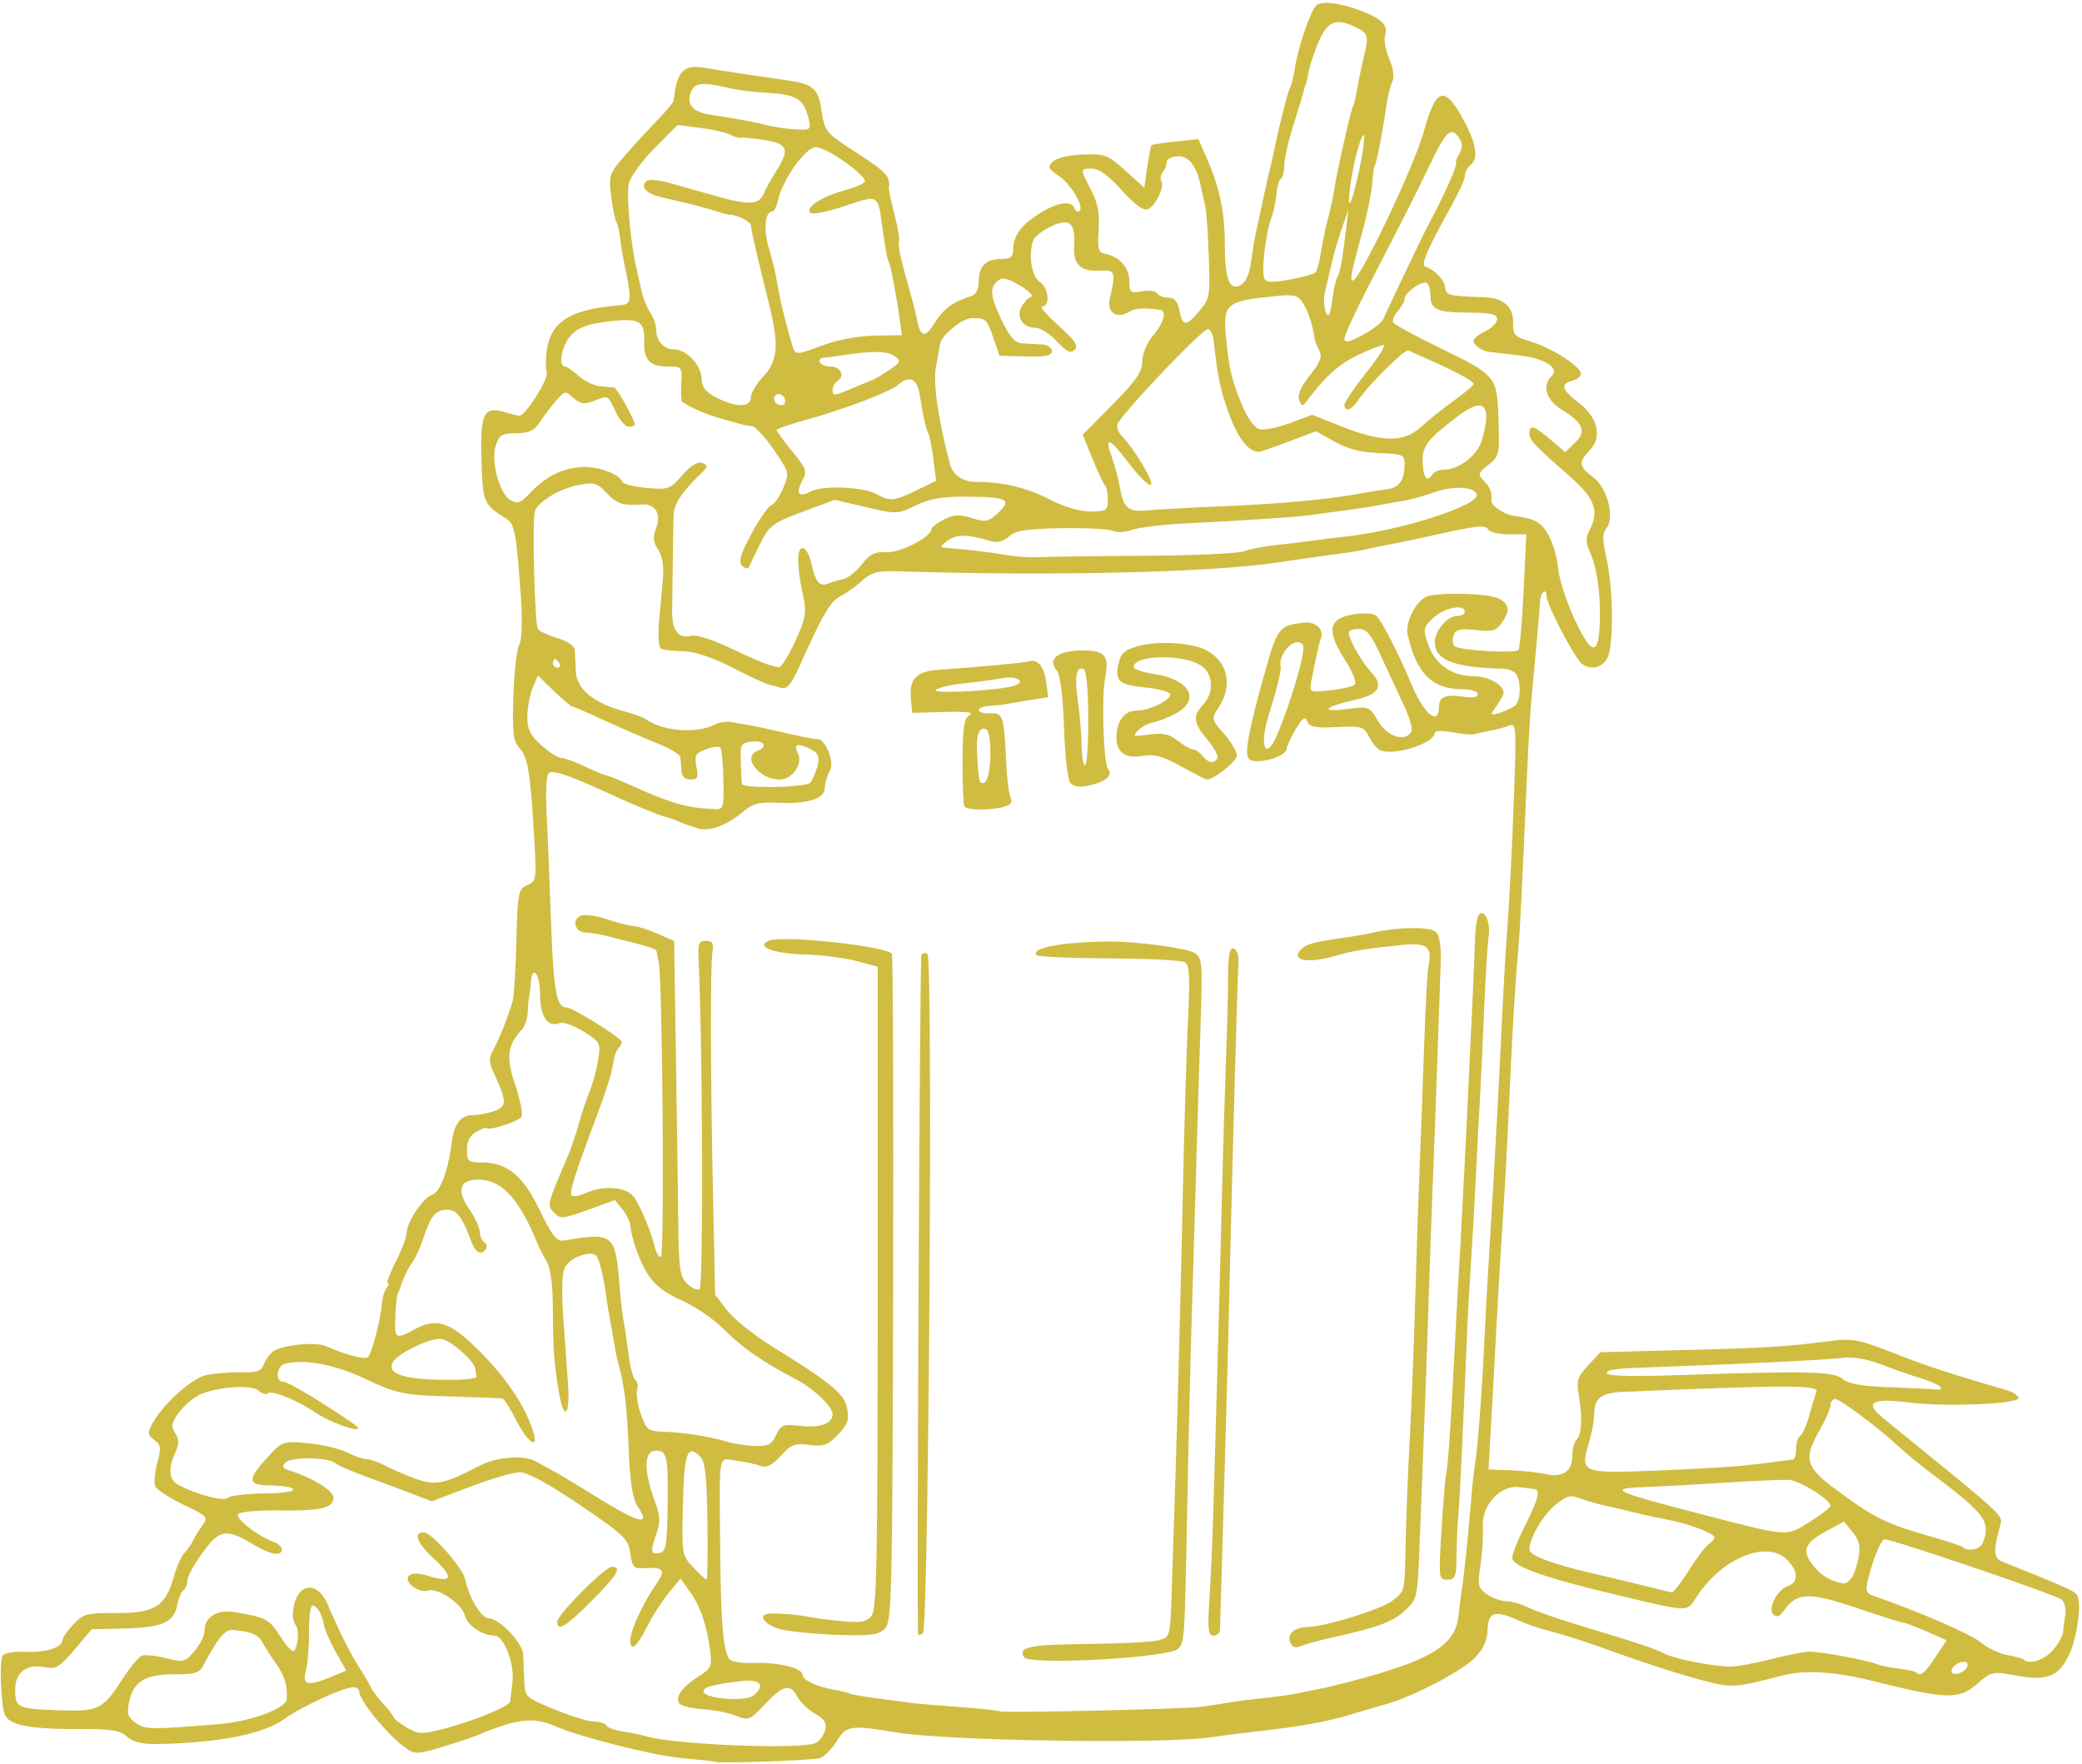 <?xml version="1.0" encoding="UTF-8" standalone="no"?><svg xmlns="http://www.w3.org/2000/svg" xmlns:xlink="http://www.w3.org/1999/xlink" fill="#d0bc41" height="410" preserveAspectRatio="xMidYMid meet" version="1" viewBox="81.9 201.3 484.0 410.0" width="484" zoomAndPan="magnify"><g id="change1_1"><path d="m248.08 610.82c-0.1-0.101-3.55-0.478-7.665-0.839-6.513-0.571-23.568-4.876-29.483-7.443-5.034-2.184-8.889-1.734-18 2.102-1.1 0.463-4.79 1.693-8.2 2.732-5.672 1.73-6.39 1.757-8.439 0.322-4.085-2.861-10.861-11.049-10.861-13.123 0-0.587-0.662-1.067-1.472-1.067-2.186 0-12.026 4.531-15.766 7.259-4.988 3.639-15.517 5.72-30.037 5.936-3.28 0.049-5.4-0.495-6.773-1.738-1.665-1.507-3.709-1.8-12.226-1.752-6.138 0.034-11.477-0.454-13.354-1.222-2.993-1.224-3.148-1.571-3.609-8.131-0.265-3.769-0.088-7.287 0.394-7.819s2.937-0.877 5.457-0.767c4.596 0.2 8.385-1.043 8.385-2.749 0-0.502 1.125-2.127 2.501-3.612 2.301-2.483 3.104-2.695 10.062-2.653 8.875 0.053 11.408-1.554 13.324-8.457 0.642-2.313 1.743-4.788 2.446-5.5s1.585-1.97 1.959-2.795 1.361-2.43 2.194-3.566c1.45-1.979 1.264-2.186-4.441-4.913-3.275-1.565-6.205-3.496-6.51-4.291s-0.071-3.238 0.519-5.431c0.927-3.442 0.83-4.164-0.713-5.292-1.555-1.137-1.617-1.624-0.473-3.76 2.348-4.388 9.038-10.475 12.374-11.26 1.792-0.422 5.417-0.732 8.056-0.69 4.124 0.066 4.922-0.247 5.673-2.224 0.481-1.265 1.697-2.639 2.701-3.052 3.263-1.343 9.507-1.758 11.693-0.777 4.545 2.039 9.079 3.207 9.694 2.498 0.897-1.033 3.016-9.22 3.167-12.242 0.069-1.375 0.551-3.062 1.071-3.75s0.658-1.25 0.306-1.25 0.493-2.235 1.878-4.967 2.517-5.716 2.517-6.632c0-2.459 3.825-8.211 5.897-8.869 1.874-0.595 3.719-5.434 4.552-11.944 0.599-4.676 2.082-6.589 5.108-6.589 1.272 0 3.497-0.45 4.945-1.001 2.846-1.082 2.823-2.151-0.19-8.671-1.218-2.637-1.247-3.565-0.168-5.5 1.355-2.432 3.531-7.905 4.504-11.328 0.313-1.1 0.704-7.386 0.869-13.97 0.283-11.239 0.436-12.03 2.51-12.955 2.115-0.944 2.185-1.389 1.656-10.53-0.905-15.629-1.462-19.144-3.368-21.255-1.548-1.714-1.769-3.482-1.507-12.071 0.169-5.534 0.776-10.939 1.349-12.01 0.647-1.21 0.803-5.408 0.409-11.078-0.991-14.297-1.479-17.059-3.198-18.13-5.533-3.448-5.655-3.73-5.965-13.752-0.335-10.825 0.501-12.575 5.335-11.165 1.52 0.443 3.068 0.831 3.441 0.862 1.385 0.114 6.946-8.68 6.395-10.115-0.314-0.819-0.285-3.277 0.064-5.462 1.023-6.398 5.675-9.204 16.715-10.082 3.046-0.242 3.111-0.798 1.183-10.035-0.316-1.512-0.724-4.035-0.907-5.606s-0.58-3.259-0.883-3.75-0.839-3.175-1.192-5.963c-0.612-4.829-0.462-5.276 3.152-9.433 2.087-2.4 5.482-6.1 7.544-8.221s3.783-4.176 3.824-4.567c0.703-6.715 2.241-8.448 6.829-7.691 1.978 0.326 5.172 0.825 7.097 1.108s4.4 0.657 5.5 0.83 4.25 0.632 7 1.018c6.011 0.845 7.161 1.843 7.934 6.891 0.792 5.169 0.798 5.177 8.685 10.279 6.277 4.061 7.385 5.276 6.982 7.657-0.075 0.441 0.525 3.333 1.332 6.425s1.256 5.967 0.996 6.387 0.472 4.054 1.627 8.075 2.341 8.553 2.637 10.073c0.788 4.048 1.883 4.16 4.187 0.431 1.917-3.101 4.154-4.724 8.37-6.071 1.123-0.359 1.75-1.574 1.75-3.391 0-3.584 1.638-5.231 5.2-5.231 2.163 0 2.8-0.47 2.8-2.066 0-3.272 1.782-5.771 6.023-8.449 4.291-2.709 7.556-3.197 8.257-1.235 0.246 0.688 0.766 0.954 1.157 0.593 1.133-1.047-2.084-6.382-5.001-8.293-2.319-1.52-2.479-1.935-1.229-3.185 0.837-0.837 3.751-1.527 6.968-1.651 5.169-0.199 5.816 0.046 9.92 3.753l4.39 3.966 0.689-4.814c0.379-2.648 0.832-4.941 1.008-5.095s2.695-0.528 5.598-0.83l5.279-0.548 1.844 4.177c3.053 6.915 4.276 12.631 4.299 20.093 0.026 8.417 1.043 11.059 3.706 9.634 1.152-0.617 2.031-2.554 2.386-5.263 0.309-2.358 0.812-5.412 1.117-6.787 0.53-2.39 0.979-4.474 2.154-10 0.292-1.375 0.758-3.4 1.034-4.5s0.726-3.081 0.999-4.403c1.36-6.589 3.253-14.047 3.782-14.903 0.326-0.528 0.851-2.7 1.166-4.827 0.643-4.338 3.293-12.204 4.764-14.136 1.103-1.449 6.082-0.793 11.689 1.539 4.041 1.681 5.165 3.052 4.433 5.407-0.287 0.922 0.168 3.325 1.01 5.34 0.956 2.288 1.212 4.287 0.683 5.323-0.467 0.913-1.128 3.684-1.47 6.16-0.793 5.737-2.334 13.5-2.68 13.5-0.098 0-0.33 1.8-0.516 4s-1.072 6.7-1.97 10c-3.033 11.146-3.304 12.5-2.504 12.5 1.579 0 14.295-26.676 16.446-34.5 2.8-10.189 4.738-10.941 8.915-3.461 3.293 5.897 3.945 9.476 2.016 11.076-0.749 0.622-1.362 1.774-1.362 2.562s-1.436 3.995-3.191 7.128c-5.338 9.527-7.11 13.596-6.075 13.941 2.263 0.754 4.397 2.941 4.668 4.783 0.291 1.978 0.56 2.048 9.157 2.361 4.433 0.162 6.77 2.246 6.665 5.942-0.081 2.835 0.304 3.245 4.094 4.363 4.785 1.412 11.588 5.758 11.645 7.439 0.021 0.623-0.862 1.369-1.962 1.656-2.862 0.749-2.484 2.103 1.418 5.08 4.485 3.421 5.582 7.936 2.679 11.027-2.758 2.936-2.652 3.818 0.763 6.342 3.287 2.43 5.064 9.442 3.018 11.908-0.909 1.095-0.897 2.693 0.053 6.936 1.601 7.155 1.708 20.354 0.188 23.194-1.19 2.224-3.619 2.839-5.755 1.457-1.629-1.054-8.365-13.825-8.365-15.859 0-2.171-1.484-0.767-1.547 1.464-0.026 0.913-0.381 5.26-0.788 9.66s-0.947 10.25-1.199 13-0.675 9.95-0.941 16c-1.308 29.758-1.69 37.392-2.103 42-0.71 7.92-1.256 16.899-1.977 32.5-0.776 16.788-1.008 21.04-1.855 34-0.342 5.225-0.869 14.225-1.172 20-0.303 5.775-0.745 13.875-0.982 18s-0.544 9.498-0.683 11.939l-0.252 4.439 5.007 0.178c2.754 0.098 6.485 0.503 8.291 0.9 4.018 0.882 6.202-0.659 6.202-4.378 0-1.473 0.462-3.14 1.027-3.704 1.179-1.179 1.343-5.261 0.421-10.501-0.543-3.084-0.212-4.086 2.207-6.687l2.845-3.059 19.5-0.507c19.421-0.505 23.438-0.753 34.121-2.109 5.004-0.635 6.595-0.329 14.5 2.788 7.607 3 13.448 4.914 26.317 8.625 1.341 0.387 2.601 1.193 2.801 1.792 0.479 1.438-17.09 2.187-25.565 1.091-8.551-1.106-10.393-0.007-6.001 3.58l11.328 9.215c15.136 12.292 16.557 13.641 16.097 15.294-1.857 6.67-1.767 8.073 0.577 9.006 13.329 5.304 16.434 6.679 17.095 7.568 1.217 1.635 0.163 9.822-1.797 13.952-2.429 5.119-5.072 6.17-12.232 4.868-5.606-1.02-5.819-0.974-9.163 1.957-4.211 3.691-7.115 3.599-24.565-0.778-8.313-2.085-15.451-2.533-20.354-1.277-12.007 3.076-11.99 3.075-20.063 0.897-4.283-1.156-12.244-3.711-17.691-5.678-9.251-3.341-12.066-4.249-18.404-5.94-1.375-0.367-3.918-1.297-5.651-2.067-5.369-2.386-6.938-1.898-7.054 2.194-0.07 2.48-0.968 4.499-2.896 6.511-2.879 3.006-14.219 8.966-20.399 10.722-1.925 0.547-5.75 1.671-8.5 2.499-5.933 1.784-11.914 2.845-23 4.08-2.75 0.306-7.025 0.858-9.5 1.225-10.768 1.599-61.323 0.836-72.973-1.102-10.833-1.802-11.776-1.671-14.012 1.947-1.163 1.881-2.949 3.685-3.97 4.009-1.656 0.526-23.945 1.285-24.396 0.831zm23.453-4.371c0.907-0.485 1.898-1.836 2.203-3.001 0.418-1.599-0.155-2.526-2.338-3.779-1.591-0.913-3.435-2.674-4.098-3.913-1.702-3.18-3.307-2.823-7.548 1.68-3.533 3.751-3.845 3.876-6.762 2.696-1.682-0.681-5.083-1.361-7.558-1.513s-4.94-0.702-5.478-1.223c-1.356-1.315 0.422-3.936 4.337-6.393 2.786-1.748 3.134-2.441 2.766-5.5-0.721-5.994-2.291-10.721-4.668-14.059l-2.287-3.212-2.775 3.386c-1.526 1.862-3.728 5.288-4.894 7.613-2.496 4.979-4.002 6.217-4.002 3.292 0-2.261 3.065-8.821 6.202-13.273 2.128-3.02 1.439-3.756-3.202-3.425-2.16 0.154-2.568-0.315-3-3.451-0.46-3.336-1.41-4.247-11.741-11.25-7.427-5.035-12.177-7.609-14-7.587-1.517 0.018-6.728 1.543-11.578 3.389l-8.819 3.355-5.181-1.973c-2.849-1.085-7.656-2.877-10.681-3.981s-6.005-2.423-6.622-2.931c-1.688-1.39-10.176-1.494-11.529-0.141-0.912 0.912-0.744 1.325 0.733 1.798 5.673 1.815 10.417 4.736 10.417 6.414 0 2.401-3.034 3.084-13.051 2.938-4.471-0.065-8.558 0.309-9.08 0.831-0.92 0.92 4.398 5.082 8.381 6.558 0.963 0.357 1.75 1.113 1.75 1.68 0 1.686-2.791 1.182-6.77-1.224-6.154-3.72-7.684-3.464-11.656 1.95-1.938 2.643-3.536 5.565-3.549 6.495s-0.417 1.933-0.896 2.229-1.138 1.873-1.464 3.505c-0.805 4.025-3.464 5.191-12.343 5.411l-7.531 0.187-3.966 4.699c-3.417 4.048-4.355 4.622-6.773 4.138-4.384-0.877-7.051 1.093-7.051 5.206 0 4.217 0.525 4.459 10.392 4.801 8.929 0.309 10.036-0.243 14.532-7.249 1.744-2.717 3.771-5.171 4.506-5.453s3.261-0.024 5.614 0.574c4.045 1.027 4.407 0.937 6.618-1.632 1.286-1.495 2.338-3.561 2.338-4.591 0-3.296 2.804-5.132 6.848-4.485 7.437 1.19 8.202 1.589 10.723 5.583 1.415 2.242 2.852 3.796 3.193 3.455 1.018-1.018 1.321-4.748 0.483-5.95-0.429-0.615-0.746-1.794-0.705-2.619 0.349-6.982 5.457-8.401 8.1-2.25 2.697 6.277 5.365 11.596 7.4 14.75 1.064 1.65 2.254 3.675 2.644 4.5 0.39 0.825 1.745 2.62 3.011 3.99s2.301 2.735 2.301 3.034 1.351 1.343 3.002 2.318c2.765 1.633 3.454 1.657 8.75 0.294 6.799-1.749 15.219-5.239 15.32-6.35 0.039-0.432 0.278-2.488 0.531-4.568 0.515-4.231-2.009-10.717-4.17-10.717-2.827 0-6.305-2.353-6.883-4.657-0.694-2.765-6.293-6.56-8.599-5.828-2.181 0.692-5.755-2.072-4.426-3.424 0.711-0.723 2.166-0.693 4.749 0.1 5.444 1.671 5.749 0.22 0.897-4.26-3.825-3.532-4.696-5.932-2.151-5.932 1.752 0 8.99 8.196 9.564 10.83 0.995 4.562 3.792 9.17 5.566 9.17 2.376 0 7.829 5.711 7.95 8.327 0.055 1.195 0.168 3.937 0.25 6.093 0.148 3.872 0.234 3.954 7.052 6.75 3.796 1.557 7.932 2.83 9.191 2.83s2.536 0.4 2.839 0.89 2.016 1.114 3.809 1.388 4.384 0.815 5.759 1.202c6.88 1.937 36.17 3.034 39.101 1.466zm-60.101-28.167c0-1.634 11.092-12.779 12.719-12.779 2.414 0 1.275 1.907-4.749 7.951-5.966 5.985-7.969 7.198-7.969 4.828zm-78.676 23.803c7.297-0.593 15.602-3.63 15.791-5.776 0.269-3.05-0.453-5.47-2.469-8.277-1.18-1.643-2.596-3.857-3.146-4.919-0.949-1.833-2.596-2.533-6.898-2.933-1.782-0.166-3.587 1.993-6.752 8.073-1.013 1.946-1.967 2.25-7.052 2.25-6.72 0-9.392 1.72-10.385 6.686-0.487 2.436-0.163 3.375 1.59 4.603 2.224 1.558 3.509 1.577 19.322 0.293zm228.18-4.02c1.65-0.198 4.35-0.603 6-0.901s5.475-0.797 8.5-1.109c3.025-0.312 6.625-0.813 8-1.113s3.4-0.712 4.5-0.914 2.9-0.592 4-0.867c21.978-5.489 28.202-8.957 29.003-16.158 0.245-2.2 0.651-5.35 0.902-7 0.473-3.1 1.578-13.987 2.131-21 0.174-2.2 0.552-5.575 0.84-7.5 0.694-4.629 1.577-16.261 2.125-28 0.244-5.225 0.741-14.225 1.104-20s0.792-12.975 0.955-16c0.162-3.025 0.528-9.55 0.812-14.5s0.802-15.075 1.15-22.5 0.804-15.75 1.012-18.5c0.786-10.375 1.416-22.494 1.943-37.361 0.509-14.381 0.431-15.316-1.216-14.661-0.968 0.385-2.885 0.898-4.26 1.14-1.375 0.242-2.981 0.606-3.568 0.81s-2.95 0.026-5.25-0.395-4.182-0.385-4.182 0.078c0 2.577-10.14 5.657-12.935 3.929-0.685-0.424-1.79-1.843-2.454-3.155-1.107-2.186-1.728-2.359-7.419-2.078-4.979 0.246-6.334-0.013-6.829-1.304-0.488-1.271-1.039-0.919-2.612 1.667-1.096 1.803-2.093 3.958-2.215 4.789-0.274 1.863-7.269 3.709-8.686 2.291-1.167-1.167-0.214-6.382 3.742-20.483 2.825-10.07 3.246-10.595 9.001-11.227 2.696-0.296 4.689 1.511 3.954 3.584-0.477 1.345-1.228 4.706-2.238 10.015-0.496 2.609-0.448 2.632 4.345 2.128 2.666-0.28 5.248-0.879 5.739-1.33 0.506-0.466-0.512-3.007-2.357-5.883-4.294-6.692-3.735-9.526 2.064-10.453 2.269-0.363 4.638-0.233 5.264 0.288 1.214 1.01 5.241 8.831 8.192 15.908 3.005 7.205 6.446 9.939 6.446 5.121 0-2.191 1.593-2.788 5.75-2.152 2.044 0.313 3.25 0.077 3.25-0.634 0-0.634-1.597-1.131-3.632-1.131-7.006 0-10.65-3.677-12.694-12.806-0.617-2.759 2.115-7.969 4.6-8.771 3.155-1.018 14.379-0.679 16.584 0.501 2.518 1.347 2.693 2.846 0.67 5.734-1.237 1.766-2.196 2.021-5.982 1.595-3.62-0.408-4.638-0.174-5.16 1.187-0.358 0.932-0.253 2.085 0.232 2.561 1 0.98 13.964 1.752 14.833 0.883 0.311-0.311 0.849-6.487 1.195-13.724l0.629-13.159h-4.078c-2.243 0-4.387-0.5-4.764-1.11-0.723-1.17-2.248-0.996-13.932 1.591-3.85 0.852-8.35 1.784-10 2.07s-3.675 0.707-4.5 0.935c-0.825 0.228-3.413 0.662-5.75 0.964-3.76 0.487-8.327 1.137-14.75 2.101-15.62 2.344-52.612 3.199-88.5 2.044-4.557-0.147-5.961 0.238-8.186 2.24-1.477 1.329-3.727 2.929-5 3.556-2.276 1.12-4.185 4.377-9.354 15.956-1.957 4.384-3.029 5.728-4.285 5.372-0.921-0.261-2.333-0.642-3.139-0.847s-4.661-2.005-8.569-4.002c-4.665-2.383-8.539-3.649-11.28-3.687-2.296-0.032-4.591-0.315-5.1-0.629s-0.695-3.155-0.414-6.313 0.688-7.68 0.904-10.05c0.25-2.749-0.155-5.143-1.119-6.615-1.169-1.784-1.274-2.93-0.463-5.063 1.26-3.313-0.231-5.698-3.409-5.453-4.332 0.334-5.75-0.134-8.106-2.677-2.1-2.266-2.931-2.523-6.202-1.916-4.715 0.874-9.903 3.992-10.51 6.315-0.63 2.411 0.005 26.039 0.732 27.215 0.322 0.521 2.366 1.48 4.543 2.133 2.373 0.711 3.993 1.823 4.044 2.778 0.047 0.875 0.16 3.146 0.25 5.046 0.19 4.003 4.189 7.308 11.065 9.146 2.254 0.603 4.549 1.421 5.099 1.818 3.99 2.881 11.881 3.513 16.162 1.294 1.011-0.524 2.738-0.779 3.838-0.568s3.125 0.569 4.5 0.794 5.2 1.053 8.5 1.839 6.433 1.383 6.962 1.326c1.71-0.183 3.937 4.935 3.042 6.99-1.015 2.33-1.218 3.029-1.379 4.746-0.203 2.177-4.229 3.372-10.389 3.083-4.855-0.227-6.213 0.108-8.611 2.125-3.785 3.185-7.909 4.667-10.507 3.776-1.165-0.399-2.343-0.787-2.618-0.862s-1.252-0.469-2.172-0.876-2.27-0.861-3-1.008c-1.252-0.252-7.631-2.929-14.328-6.013-7.353-3.386-11.403-4.744-12.368-4.147-0.635 0.392-0.887 3.659-0.645 8.363 0.218 4.245 0.689 15.819 1.046 25.719 0.607 16.838 1.266 20.5 3.689 20.5 1.359 0 12.778 7.127 12.778 7.976 0 0.38-0.313 1.004-0.696 1.387s-0.809 1.245-0.947 1.917-0.494 2.375-0.79 3.785-1.711 5.685-3.144 9.5c-5.371 14.3-6.703 18.489-6.076 19.116 0.355 0.355 1.793 0.121 3.196-0.518 4.36-1.986 9.775-1.471 11.437 1.088 1.621 2.497 3.896 8.041 4.718 11.5 0.294 1.238 0.926 2.25 1.404 2.25 0.85 0 0.372-64.52-0.507-68.5-0.243-1.1-0.476-2.279-0.518-2.62-0.069-0.56-1.61-1.028-11.577-3.516-1.65-0.412-3.892-0.775-4.981-0.806-2.465-0.072-3.205-3.08-0.97-3.938 0.906-0.348 3.644 0.046 6.084 0.874s5.208 1.54 6.152 1.581 3.44 0.837 5.549 1.769l3.834 1.695 0.418 26.481c0.23 14.565 0.474 32.05 0.543 38.858 0.108 10.747 0.376 12.628 2.035 14.286 1.05 1.05 2.374 1.623 2.941 1.272 0.879-0.544 0.693-57.711-0.249-76.436-0.194-3.861 0.048-4.5 1.709-4.5 1.508 0 1.844 0.552 1.522 2.5-0.53 3.206-0.472 28.267 0.133 57.116l0.474 22.616 2.776 3.64c1.527 2.002 6.208 5.762 10.403 8.356 13.845 8.561 16.827 11.024 17.515 14.46 0.52 2.601 0.134 3.706-2.126 6.083-2.369 2.492-3.312 2.832-6.639 2.395-3.376-0.444-4.239-0.114-6.672 2.55-2.003 2.194-3.311 2.861-4.622 2.358-1.005-0.386-3.515-0.937-5.578-1.226-4.452-0.623-4.068-2.617-3.88 20.153 0.143 17.379 0.716 24.203 2.187 26.035 0.457 0.569 3.147 0.944 5.979 0.834 5.326-0.208 10.965 1.178 10.965 2.694 0 1.22 3.139 2.757 7.028 3.442 1.817 0.32 3.566 0.744 3.888 0.941s3.059 0.687 6.084 1.089 6.625 0.883 8 1.071 6.55 0.634 11.5 0.991 9.182 0.814 9.405 1.015c0.47 0.423 42.129-0.515 46.595-1.05zm-40.996-11.556c-1.46-2.362 1.276-2.928 14.798-3.063 7.58-0.076 15.001-0.464 16.49-0.862 2.684-0.717 2.711-0.812 3.032-10.652 0.178-5.461 0.48-14.654 0.671-20.428 0.722-21.824 1.48-50.369 1.991-75 0.291-14.025 0.811-31.174 1.155-38.109 0.491-9.878 0.341-12.785-0.69-13.422-0.724-0.448-8.622-0.849-17.55-0.891s-16.535-0.379-16.902-0.747c-1.679-1.679 5.937-3.103 17.002-3.179 5.984-0.041 17.838 1.54 19.572 2.611 1.91 1.18 1.977 1.997 1.454 17.737-0.302 9.075-0.755 23.925-1.007 33s-0.701 24.15-0.997 33.5-0.778 29.6-1.072 45c-0.584 30.661-0.61 31.06-2.096 32.546-2.136 2.136-34.643 3.913-35.85 1.96zm61.859-3.503c-0.736-1.918 1.071-3.451 4.137-3.511 4.02-0.078 16.67-3.977 19.545-6.024 2.832-2.016 2.962-2.446 3.122-10.286 0.206-10.118 0.486-17.336 1.236-31.871 0.321-6.221 0.82-19.636 1.11-29.811 0.29-10.175 0.739-23.45 1-29.5s0.717-18.425 1.014-27.5c0.298-9.075 0.75-17.477 1.006-18.671 0.967-4.513-0.311-5.48-6.409-4.847-8.542 0.886-11.304 1.339-15.117 2.476-6.757 2.015-11.067 0.997-7.681-1.814 1.224-1.016 3.048-1.443 11.174-2.615 1.65-0.238 4.125-0.692 5.5-1.008 5.595-1.287 13.06-1.319 14.319-0.06 0.805 0.805 1.2 3.457 1.066 7.159-0.117 3.234-0.482 13.755-0.81 23.38s-0.797 22.225-1.04 28-0.706 18.825-1.03 29-0.782 23.225-1.019 29-0.669 16.8-0.96 24.5c-0.527 13.957-0.537 14.008-3.488 16.701-2.911 2.657-6.138 3.846-17.038 6.279-3.025 0.675-6.284 1.565-7.242 1.978-1.198 0.516-1.946 0.218-2.396-0.954zm-118.11-2.907c-3.891-0.897-5.96-3.451-3-3.702 1.894-0.161 6.904 0.244 9.205 0.744 1.125 0.244 4.546 0.689 7.602 0.988 4.503 0.441 5.831 0.215 7-1.194 1.229-1.48 1.443-12.804 1.443-76.335v-74.597l-5-1.322c-2.75-0.727-8.252-1.414-12.226-1.526-7.173-0.202-11.395-1.901-7.981-3.211 3.29-1.262 26.702 1.221 28.505 3.024 0.254 0.254 0.385 35.226 0.291 77.716-0.156 70.341-0.32 77.417-1.827 79.083-1.409 1.558-3.001 1.791-10.709 1.571-4.979-0.142-10.966-0.699-13.303-1.238zm31.649 0.854c-0.365-3.42 0.376-157.09 0.76-157.71 0.264-0.427 0.895-0.519 1.404-0.205 1.315 0.813 0.283 156.52-1.046 157.85-0.604 0.604-1.057 0.631-1.118 0.066zm67.712-7.7c0.293-4.537 0.692-13.425 0.885-19.75 0.59-19.286 1.66-58.561 2.071-76 0.214-9.075 0.604-22.125 0.867-29s0.498-15.8 0.522-19.833c0.033-5.417 0.371-7.22 1.294-6.899 0.688 0.239 1.195 1.514 1.128 2.833-0.271 5.303-1.434 46.701-1.88 66.899-0.261 11.825-0.745 30.725-1.075 42s-0.759 26.125-0.953 33-0.38 13.062-0.412 13.75-0.716 1.25-1.52 1.25c-1.207 0-1.368-1.437-0.928-8.25zm53.933-16c0.375-6.188 0.866-12.15 1.09-13.25 0.482-2.365 1.038-10.386 1.905-27.5 0.348-6.875 0.813-15.425 1.031-19 0.976-15.951 3.485-67.644 3.793-78.167 0.075-2.567 0.499-5.029 0.941-5.471 1.312-1.312 2.698 1.904 2.213 5.138-0.247 1.65-0.702 9.075-1.011 16.5-0.308 7.425-0.767 17.1-1.019 21.5s-0.725 13.4-1.052 20-0.816 15.15-1.087 19-0.634 10.375-0.806 14.5c-1.026 24.63-1.761 39.932-2.067 43-0.192 1.925-0.377 6.088-0.412 9.25-0.057 5.127-0.288 5.75-2.133 5.75-2.01 0-2.05-0.321-1.387-11.25zm-110.89-168.5c-0.255-0.412-0.448-5.148-0.429-10.523 0.027-7.934 0.338-9.949 1.654-10.707 1.09-0.628-0.833-0.866-5.88-0.727l-7.5 0.207-0.301-3.586c-0.366-4.362 1.383-6.076 6.56-6.431 9.066-0.621 19.83-1.628 20.831-1.949 2.026-0.65 3.591 1.178 4.073 4.759l0.48 3.562-4.822 0.773c-2.652 0.425-5.159 0.851-5.572 0.947s-1.875 0.23-3.25 0.299-2.5 0.513-2.5 0.988 1.192 0.812 2.65 0.75c3-0.128 3.238 0.6 3.713 11.387 0.157 3.575 0.616 7.228 1.018 8.119 0.532 1.176 0.101 1.788-1.574 2.236-3.207 0.859-8.595 0.797-9.151-0.105zm6.036-11.56c0.105-3.105-0.283-5.938-0.862-6.295-1.444-0.892-2.421 0.966-2.269 4.314 0.357 7.823 0.487 8.442 1.69 8.042 0.771-0.256 1.323-2.581 1.441-6.061zm5.052-16.358c3.609-0.878 1.39-2.58-2.43-1.863-1.902 0.357-5.764 0.874-8.583 1.15s-5.824 0.946-6.678 1.49c-1.58 1.005 12.996 0.365 17.69-0.777zm13.52 22.462c-0.581-0.712-1.239-6.541-1.462-12.954-0.266-7.652-0.859-12.206-1.726-13.25-2.185-2.633 0.365-4.591 5.98-4.591 5.352 0 6.31 1.175 5.303 6.5-0.873 4.614-0.36 19.793 0.713 21.085 1.229 1.48-0.581 2.972-4.661 3.844-2.024 0.432-3.455 0.213-4.147-0.635zm4.186-15.383c-0.032-6.755-0.453-10.913-1.127-11.138-1.716-0.572-2.104 1.818-1.257 7.726 0.434 3.025 0.822 7.664 0.862 10.309s0.41 4.6 0.823 4.345 0.727-5.314 0.698-11.243zm21.552 11.513c-4.279-2.365-6.238-2.903-8.826-2.422-3.968 0.737-6.174-0.76-6.174-4.19 0-3.83 1.802-6.312 4.585-6.312 3.319 0 8.901-2.914 7.763-4.052-0.485-0.485-3.077-1.097-5.759-1.359-5.959-0.584-6.986-1.503-6.114-5.471 0.563-2.562 1.37-3.267 4.799-4.191 4.557-1.227 12.385-0.715 15.632 1.023 5.047 2.701 6.203 8.184 2.816 13.354-1.684 2.571-1.657 2.7 1.279 6.044 1.65 1.879 3 4.152 3 5.05 0 1.363-5.351 5.629-7 5.581-0.275-0.008-2.975-1.382-6-3.054zm8.448-1.839c0.311-0.503-0.658-2.37-2.154-4.147-3.414-4.057-3.648-5.64-1.222-8.244 2.714-2.913 2.498-7.274-0.457-9.21-4.174-2.735-15.614-2.463-15.614 0.371 0 0.505 2.138 1.235 4.75 1.621 8.327 1.231 10.945 6.046 5 9.194-1.788 0.946-4.148 1.872-5.245 2.057s-2.672 1.028-3.5 1.874c-1.35 1.379-1.085 1.477 2.58 0.945 3.197-0.464 4.644-0.152 6.658 1.431 1.415 1.113 3.009 2.024 3.542 2.024s1.53 0.675 2.215 1.5c1.419 1.71 2.626 1.914 3.448 0.585zm-107.83 217.82c2.876-2.386 1.599-3.87-2.868-3.332-6.551 0.788-8.75 1.386-8.75 2.379 0 1.71 9.743 2.509 11.618 0.953zm-98.119-4.337 3.434-1.435-2.443-4.37c-1.343-2.404-2.579-5.245-2.745-6.315-0.375-2.41-1.599-4.445-2.674-4.445-0.446 0-0.795 2.812-0.776 6.25s-0.316 7.487-0.746 9c-0.927 3.258 0.529 3.58 5.949 1.315zm372.86-4.524 2.62-3.959-4.614-2.041c-2.538-1.123-4.973-2.041-5.411-2.041s-5.362-1.552-10.941-3.449c-10.946-3.722-13.869-3.621-16.812 0.581-1.009 1.44-1.739 1.725-2.491 0.973-1.395-1.395 0.918-5.85 3.456-6.655 2.515-0.798 2.311-3.658-0.445-6.247-4.816-4.524-15.337 0.02-21.062 9.099-2.047 3.245-1.511 3.269-18.653-0.826-16.58-3.96-24-6.601-24-8.542 0-0.909 1.344-4.303 2.987-7.543 3.006-5.927 3.649-8.332 2.263-8.46-0.412-0.038-2.046-0.238-3.631-0.446-4.384-0.573-8.745 4.18-8.456 9.216 0.12 2.09-0.128 6.111-0.551 8.938-0.7 4.679-0.563 5.282 1.532 6.75 1.266 0.886 3.289 1.612 4.497 1.612s3.47 0.644 5.027 1.431 6.881 2.649 11.831 4.138c13.221 3.977 17.78 5.491 19.861 6.597 2.28 1.212 11.061 2.963 15.139 3.019 1.65 0.023 5.925-0.728 9.5-1.668s7.625-1.743 9-1.784c2.535-0.076 13.252 1.906 16 2.959 0.825 0.316 3.06 0.762 4.967 0.991s3.669 0.619 3.917 0.866c1.014 1.014 1.978 0.257 4.471-3.509zm7.428 2.113c0.287-0.861-0.194-1.221-1.334-1-0.98 0.19-1.984 0.951-2.23 1.691-0.287 0.861 0.194 1.221 1.334 1 0.98-0.19 1.984-0.951 2.23-1.691zm19.936-3.81c1.255-1.461 2.315-3.373 2.356-4.25s0.268-2.637 0.504-3.912-0.135-2.872-0.824-3.549c-1.01-0.993-37.986-13.6-41.113-14.018-0.854-0.114-2.709 4.354-4.01 9.657-0.526 2.144-0.278 2.911 1.095 3.386 10.64 3.68 22.877 8.978 25.145 10.886 1.551 1.305 4.338 2.64 6.195 2.967s3.576 0.796 3.822 1.042c1.278 1.278 4.82 0.133 6.832-2.208zm-84.607-18.594c1.826-2.888 3.898-5.61 4.604-6.05s1.284-1.137 1.284-1.549c0-0.961-6.334-3.292-11.5-4.234-2.2-0.401-5.125-1.034-6.5-1.407s-4.3-1.057-6.5-1.52-5.223-1.309-6.717-1.879c-2.33-0.889-3.169-0.657-5.886 1.629-2.88 2.423-5.897 7.649-5.897 10.214 0 1.4 5.008 3.308 14.5 5.525 4.4 1.027 10.25 2.435 13 3.129s5.291 1.29 5.646 1.326 2.14-2.297 3.966-5.184zm37.676 2c0.568-0.688 1.331-2.847 1.696-4.798 0.513-2.748 0.209-4.101-1.35-6l-2.013-2.451-3.727 2c-5.448 2.924-6.194 4.665-3.484 8.128 1.9 2.429 4.207 3.794 7.217 4.272 0.345 0.055 1.092-0.463 1.661-1.15zm-265.88-13.315c-0.139-10.458-0.52-13.904-1.66-15.045-3.006-3.006-3.741-0.983-4.03 11.102-0.28 11.682-0.249 11.864 2.437 14.668 1.496 1.562 2.881 2.839 3.077 2.839s0.276-6.104 0.176-13.565zm-9.251-3.36c0.178-11.748-0.103-13.075-2.764-13.075-2.758 0-2.843 4.604-0.216 11.698 1.232 3.327 1.323 4.862 0.439 7.399-1.514 4.345-1.412 5.107 0.634 4.711 1.52-0.294 1.771-1.703 1.907-10.734zm305.74 8.344c1.898-4.947 0.577-6.729-11.948-16.126-2.78-2.086-6.155-4.849-7.5-6.141-4.08-3.919-13.724-11.151-14.869-11.151-0.592 0-1.076 0.629-1.076 1.398s-1.12 3.356-2.488 5.75c-3.862 6.756-3.361 8.644 3.678 13.852 9.007 6.664 11.753 8.023 22.194 10.983 3.787 1.074 7.124 2.192 7.417 2.484 1.122 1.122 4.012 0.461 4.592-1.05zm-35.415-8.55c0.051-1.447-7.158-5.957-9.712-6.075-1.521-0.071-8.165 0.22-14.766 0.646s-14.579 0.868-17.732 0.983c-10.157 0.369-9.249 0.801 14.732 7.005 17.624 4.56 17.304 4.544 22.691 1.11 2.62-1.67 4.774-3.321 4.787-3.668zm-275.98 2.596c0-0.294-0.669-1.556-1.486-2.803-0.989-1.509-1.625-5.764-1.9-12.715-0.401-10.114-0.94-14.715-2.339-19.947-0.368-1.375-0.723-2.95-0.791-3.5s-0.5-3.025-0.961-5.5-0.952-5.4-1.09-6.5c-0.58-4.626-1.651-9.054-2.372-9.805-1.278-1.332-6.036 0.389-7.226 2.613-0.739 1.381-0.885 5.283-0.435 11.635 0.372 5.257 0.873 12.37 1.113 15.808 0.494 7.066-0.959 8.475-2.063 2-1.221-7.159-1.43-9.912-1.46-19.25-0.019-5.967-0.515-9.842-1.471-11.5-0.793-1.375-1.716-3.175-2.051-4-4.285-10.549-8.379-15-13.797-15-4.354 0-5.159 2.39-2.247 6.675 1.416 2.084 2.575 4.558 2.575 5.498s0.457 1.992 1.016 2.337 0.757 1.047 0.441 1.559c-1.056 1.708-2.496 0.96-3.503-1.819-2.003-5.53-3.308-7.25-5.501-7.25-2.692 0-3.8 1.301-5.533 6.5-0.734 2.2-1.847 4.675-2.475 5.5-1.031 1.355-2.431 4.287-2.984 6.25-0.116 0.412-0.313 0.863-0.438 1-0.515 0.569-0.956 8.346-0.538 9.5 0.334 0.923 1.409 0.713 4.107-0.802 5.506-3.093 8.736-1.919 16.305 5.923 5.891 6.104 9.853 12.233 11.558 17.879 1.261 4.174-1.375 2.341-3.955-2.75-1.393-2.75-2.864-5.057-3.267-5.126s-5.434-0.268-11.181-0.441c-12.294-0.371-12.89-0.497-21.695-4.572-6.345-2.937-13.38-4.167-17.608-3.078-2.044 0.526-2.392 4.217-0.398 4.217 1.138 0 9.376 4.947 16.303 9.79 4.012 2.805-4.381 0.327-8.781-2.593-4.728-3.138-10.363-5.375-11.265-4.473-0.308 0.308-1.242-0.005-2.075-0.696-1.754-1.456-9.575-0.892-13.679 0.987-1.455 0.666-3.601 2.503-4.768 4.082-1.765 2.388-1.919 3.199-0.91 4.813 0.943 1.51 0.947 2.524 0.018 4.563-1.702 3.736-1.479 6.304 0.647 7.442 4.327 2.316 10.662 3.982 11.594 3.049 0.53-0.53 4.587-0.996 9.014-1.034 8.083-0.071 8.347-1.709 0.3-1.859-4.728-0.089-4.765-1.454-0.175-6.453 3.524-3.837 3.634-3.876 9.442-3.35 3.232 0.293 7.32 1.253 9.083 2.132s3.855 1.6 4.649 1.6 2.636 0.639 4.096 1.419 4.651 2.161 7.092 3.067c4.685 1.74 6.766 1.322 15.111-3.032 3.923-2.047 10.282-2.497 13.036-0.922 1.328 0.76 3.315 1.853 4.415 2.428s5.6 3.29 10 6.031c7.29 4.542 10.5 5.91 10.5 4.473zm255.5-11.959c2.75-0.294 6.35-0.722 8-0.952s3.337-0.448 3.75-0.486 0.75-1.167 0.75-2.51 0.438-2.712 0.973-3.042 1.46-2.41 2.055-4.622 1.356-4.734 1.691-5.606c0.604-1.575-6.786-1.567-45.019 0.05-5.128 0.217-6.659 1.487-6.685 5.545-0.008 1.311-0.526 4.09-1.151 6.175-2.138 7.137-1.816 7.275 15.403 6.589 8.378-0.334 17.482-0.848 20.232-1.142zm-224.62-7.132c1.084-2.379 1.603-2.58 5.53-2.138 4.7 0.53 7.594-0.517 7.594-2.746 0-1.732-4.434-5.944-8.489-8.063-7.937-4.148-12.466-7.304-17.056-11.888-2.225-2.222-6.582-5.165-9.682-6.54-5.787-2.567-8.059-5.164-10.495-12-0.686-1.925-1.254-4.238-1.263-5.139s-0.829-2.645-1.824-3.873l-1.809-2.234-6.25 2.279c-5.749 2.096-6.379 2.15-7.862 0.666-1.715-1.715-1.698-1.786 3.202-13.198 0.708-1.65 1.85-5.025 2.537-7.5s1.82-5.85 2.516-7.5 1.573-4.885 1.948-7.189c0.662-4.073 0.569-4.259-3.353-6.735-2.219-1.401-4.734-2.278-5.59-1.95-2.77 1.063-4.53-1.56-4.53-6.749 0-4.785-1.853-7.047-2.152-2.628-0.084 1.238-0.257 2.7-0.385 3.25s-0.284 2.205-0.348 3.679-0.683 3.273-1.377 4c-3.326 3.483-3.685 6.426-1.55 12.681 1.135 3.323 1.817 6.682 1.517 7.465-0.434 1.13-8.206 3.592-8.206 2.599 0-0.144-1.012 0.281-2.25 0.943-1.557 0.833-2.25 2.118-2.25 4.169 0 2.681 0.312 2.965 3.266 2.965 6.073 0 9.697 2.941 13.632 11.064 2.909 6.005 3.987 7.371 5.602 7.096 11.619-1.978 12.021-1.643 13.008 10.84 0.239 3.025 0.628 6.416 0.865 7.535s0.752 4.613 1.145 7.763 1.131 5.985 1.639 6.299 0.69 1.321 0.405 2.237 0.106 3.466 0.87 5.666c1.284 3.698 1.679 4.008 5.228 4.102 4.559 0.121 10.683 1.082 14.839 2.327 1.65 0.494 4.615 0.938 6.59 0.985 2.946 0.071 3.804-0.385 4.786-2.54zm270.57-11.281c-0.522-0.499-2.525-1.363-4.45-1.921s-5.975-1.963-9-3.124c-3.62-1.389-6.79-1.938-9.276-1.605-3.18 0.425-23.881 1.457-40.724 2.029-12.337 0.419-14 0.602-14 1.534 0 0.658 5.797 0.809 16.75 0.435 29.67-1.012 36.13-0.86 38.071 0.896 1.243 1.125 4.319 1.675 10.711 1.914 4.932 0.185 9.845 0.429 10.918 0.542 1.194 0.126 1.582-0.146 1-0.701zm-340.2-2.343c-0.138-0.412-0.25-1.1-0.25-1.527 0-1.894-6.074-7.223-8.232-7.223-2.84 0-9.887 3.462-10.965 5.387-1.633 2.918 2.856 4.23 14.197 4.151 3.025-0.021 5.388-0.376 5.25-0.788zm57.371-138.67c-0.067-3.805-0.396-7.192-0.732-7.528s-1.853-0.138-3.371 0.439c-2.392 0.909-2.68 1.446-2.164 4.028 0.5 2.501 0.279 2.979-1.379 2.979-1.267 0-2.02-0.717-2.1-2-0.069-1.1-0.181-2.529-0.25-3.175s-2.375-2.058-5.125-3.136-8.28-3.474-12.288-5.324-7.518-3.364-7.8-3.364-2.173-1.614-4.205-3.587l-3.693-3.587-1.212 2.837c-0.667 1.56-1.232 4.531-1.257 6.601-0.036 3.005 0.611 4.361 3.205 6.721 1.788 1.626 3.925 2.985 4.75 3.02 0.825 0.035 3.3 0.933 5.5 1.995s4.325 1.947 4.723 1.966 3.098 1.107 6 2.418c9.068 4.097 12.73 5.159 18.899 5.479 2.6 0.135 2.62 0.079 2.5-6.781zm20.203 0.629c0.558-0.672 1.315-2.421 1.683-3.885 0.519-2.068 0.217-2.904-1.354-3.744-3.14-1.68-4.387-1.386-3.236 0.763 1.313 2.453-1.244 6.155-4.252 6.155-4.724 0-8.803-5.242-5.166-6.638 2.541-0.975 1.658-2.513-1.25-2.178-2.575 0.296-2.739 0.603-2.584 4.816 0.091 2.475 0.206 4.725 0.254 5 0.204 1.158 14.925 0.891 15.904-0.289zm108.46-10.961c3.414-8.027 6.812-19.779 6.067-20.984-1.482-2.398-5.857 1.841-5.18 5.019 0.19 0.891-0.894 5.253-2.857 11.502-2.184 6.953-0.608 10.524 1.97 4.463zm31.269-0.843c0.372-0.601-0.431-3.414-1.784-6.25s-3.738-7.97-5.3-11.407c-2.295-5.05-3.285-6.25-5.157-6.25-1.274 0-2.316 0.381-2.316 0.846 0 1.526 2.867 6.634 5.023 8.947 3.271 3.511 2.212 5.39-3.803 6.744-7.027 1.582-8.029 2.9-1.58 2.078 5.077-0.647 5.165-0.612 7.216 2.865 2.11 3.575 6.196 4.863 7.702 2.427zm24.124-6.095c1.464-1.168 1.405-6.514-0.084-7.68-0.604-0.473-1.773-0.875-2.598-0.893-11.521-0.253-16-1.991-16-6.208 0-2.529 2.937-6.031 5.057-6.031 1.069 0 1.943-0.45 1.943-1 0-1.891-4.711-0.997-7.277 1.381-2.445 2.266-2.505 2.568-1.246 6.25 1.579 4.616 5.561 7.356 10.701 7.364 3.304 0.005 6.821 1.992 6.821 3.854 0 0.388-0.735 1.756-1.634 3.038-1.591 2.272-1.572 2.313 0.75 1.6 1.311-0.403 2.915-1.157 3.565-1.675zm-222.18-9.812c-0.34-0.55-0.816-1-1.059-1s-0.441 0.45-0.441 1 0.477 1 1.059 1 0.781-0.45 0.441-1zm54.815-5.125c2.551-5.587 2.705-6.558 1.741-11.049-1.438-6.703-1.368-11.096 0.168-10.584 0.673 0.224 1.502 1.764 1.84 3.421 0.874 4.275 1.893 5.572 3.786 4.82 0.907-0.36 2.532-0.833 3.61-1.052s3.033-1.766 4.342-3.439c1.899-2.427 3.049-2.997 5.688-2.819 3.122 0.21 10.484-3.573 10.501-5.397 0.004-0.398 1.292-1.389 2.862-2.201 2.286-1.182 3.583-1.253 6.505-0.356 3.289 1.01 3.898 0.888 6.155-1.234 3.277-3.078 2.118-3.674-7.262-3.736-5.755-0.038-8.66 0.46-11.91 2.039-4.205 2.043-4.457 2.052-11.571 0.395l-7.273-1.693-7.5 2.789c-6.881 2.559-7.685 3.158-9.739 7.255-1.232 2.456-2.413 4.915-2.625 5.465-0.242 0.628-0.844 0.57-1.619-0.158-0.968-0.909-0.523-2.489 2.071-7.357 1.817-3.409 3.907-6.431 4.645-6.713s2.006-2.105 2.818-4.05c1.447-3.464 1.403-3.642-2.204-8.879-2.024-2.939-4.281-5.4-5.014-5.469-1.554-0.146-1.504-0.133-7.216-1.769-3.662-1.048-6.403-2.223-9.062-3.884-0.244-0.152-0.338-2.065-0.209-4.25 0.23-3.901 0.173-3.973-3.184-3.973-4.152 0-5.571-1.518-5.449-5.826 0.137-4.802-1.102-5.5-8.285-4.666-4.578 0.531-6.88 1.352-8.591 3.063-2.208 2.208-3.28 7.428-1.526 7.428 0.446 0 1.855 0.973 3.131 2.161s3.498 2.269 4.939 2.401 2.947 0.284 3.348 0.339c0.691 0.094 4.77 7.413 4.77 8.559 0 0.297-0.624 0.54-1.386 0.54s-2.133-1.575-3.047-3.5c-1.89-3.983-1.571-3.829-5.142-2.472-2.174 0.826-3.089 0.681-4.66-0.741-1.881-1.703-2.036-1.675-4.11 0.754-1.185 1.388-2.885 3.634-3.778 4.991-1.25 1.9-2.495 2.47-5.421 2.479-3.271 0.01-3.929 0.402-4.736 2.826-1.225 3.675 0.879 11.378 3.489 12.775 1.547 0.828 2.372 0.551 4.183-1.402 3.557-3.838 7.056-5.755 11.477-6.288 3.953-0.476 9.499 1.366 10.29 3.419 0.187 0.486 2.713 1.105 5.614 1.377 5.019 0.469 5.419 0.327 8.297-2.951 2.003-2.282 3.568-3.236 4.634-2.826 1.432 0.55 1.399 0.82-0.297 2.446-4.134 3.962-6.214 7.006-6.325 9.258-0.064 1.296-0.132 3.931-0.151 5.856-0.077 7.517-0.142 12.678-0.213 16.831-0.079 4.648 1.434 6.519 4.646 5.745 1.025-0.247 4.85 0.971 8.5 2.708 6.761 3.216 9.843 4.438 11.644 4.616 0.555 0.055 2.267-2.657 3.806-6.026zm187.07-5.58c0.084-6.441-0.775-11.858-2.47-15.577-0.821-1.802-0.826-3.018-0.02-4.525 2.443-4.564 1.389-7.497-4.568-12.72-8.494-7.447-9.329-8.34-9.329-9.972 0-2.135 1.029-1.821 4.907 1.494l3.407 2.913 2.26-2.175c2.757-2.654 1.983-4.607-3.061-7.725-3.625-2.24-4.624-5.496-2.377-7.744 1.981-1.981-1.516-4.176-7.795-4.891-3.212-0.366-6.291-0.725-6.841-0.798-1.595-0.21-3.5-1.615-3.5-2.58 0-0.488 1.238-1.48 2.75-2.204s2.75-1.987 2.75-2.805c0-1.161-1.426-1.492-6.5-1.51-7.508-0.027-9-0.687-9-3.976 0-1.31-0.377-2.615-0.837-2.899-1.092-0.675-5.163 2.185-5.163 3.627 0 0.613-0.719 1.909-1.598 2.88s-1.347 2.172-1.04 2.668 4.963 3.047 10.348 5.668c13.712 6.675 13.757 6.729 14.102 16.896 0.274 8.091 0.177 8.523-2.362 10.521-2.427 1.909-2.514 2.216-1.049 3.682 1.457 1.457 1.983 2.844 1.75 4.611-0.149 1.127 2.949 3.24 5.197 3.543 4.959 0.669 6.265 1.377 8.021 4.349 1.017 1.721 2.049 5.227 2.295 7.791s2.011 8.001 3.922 12.081c4.057 8.659 5.682 8.484 5.8-0.624zm-106.03-14.303c11.471-0.067 21.959-0.541 23.307-1.054s4.788-1.172 7.644-1.466 6.543-0.734 8.193-0.979 5.25-0.692 8-0.995c12.844-1.412 31.058-7.306 30.243-9.787-0.608-1.852-5.565-2.042-10.139-0.389-2.258 0.816-5.68 1.734-7.605 2.039s-4.625 0.775-6 1.044-4.75 0.777-7.5 1.129-6.125 0.808-7.5 1.014c-2.773 0.415-14.43 1.191-29.158 1.94-5.312 0.27-10.854 0.946-12.315 1.502s-3.415 0.65-4.342 0.21-6.314-0.719-11.973-0.62c-8.209 0.144-10.679 0.533-12.217 1.925-1.287 1.165-2.687 1.52-4.211 1.069-5.388-1.596-7.867-1.629-10.001-0.134-1.224 0.858-1.789 1.595-1.254 1.639 6.614 0.543 10.707 1.017 14.371 1.664 2.419 0.427 6.019 0.685 8 0.573s12.987-0.259 24.458-0.326zm-8.356-12.979c0-1.474-0.29-2.969-0.644-3.323s-1.667-3.163-2.919-6.242l-2.275-5.598 6.919-7.002c5.495-5.56 6.919-7.625 6.919-10.031 0-1.772 1.038-4.262 2.5-6 2.437-2.896 3.259-5.689 1.75-5.945-3.509-0.597-5.936-0.461-7.333 0.412-2.818 1.76-5.247 0.107-4.476-3.046 1.469-6.009 1.26-6.752-1.835-6.53-4.892 0.352-6.712-1.277-6.447-5.767 0.321-5.444-1.06-6.556-5.518-4.44-1.962 0.931-3.792 2.437-4.067 3.346-1.055 3.492-0.247 8.341 1.581 9.482 2.066 1.29 2.531 5.671 0.602 5.671-0.684 0 1.002 2.004 3.747 4.453 3.884 3.466 4.724 4.72 3.789 5.654s-1.854 0.502-4.148-1.953c-1.621-1.735-3.836-3.155-4.923-3.155-2.944 0-4.598-2.429-3.302-4.849 0.582-1.087 1.587-2.153 2.233-2.369s-0.523-1.394-2.599-2.618c-2.925-1.726-4.086-1.967-5.164-1.073-1.958 1.625-1.729 3.671 1.051 9.409 1.819 3.754 3.001 5.031 4.741 5.124l4.568 0.25c1.238 0.07 2.25 0.758 2.25 1.53 0 1.068-1.457 1.367-6.094 1.25l-6.094-0.154-1.314-3.824c-1.632-4.752-1.811-4.926-5.067-4.926-2.311 0-7.326 4.13-7.474 6.155-0.024 0.327-0.424 2.565-0.889 4.973-0.745 3.856 0.425 12.135 3.219 22.771 0.673 2.562 2.967 4.151 6.004 4.158 6.299 0.014 11.883 1.345 17.183 4.094 3.311 1.718 6.946 2.791 9.453 2.791 3.752 0 4.074-0.212 4.074-2.679zm25 1.55c14.712-0.586 26.173-1.638 34.351-3.154 1.732-0.321 4.213-0.713 5.513-0.872 2.813-0.342 4.1-2.099 4.121-5.624 0.015-2.47-0.252-2.595-5.95-2.801-4.154-0.15-7.286-0.953-10.314-2.646l-4.349-2.43-5.436 2.066c-2.99 1.136-6.247 2.312-7.24 2.612-2.567 0.777-5.452-2.726-7.813-9.485-1.796-5.142-2.392-8.089-3.27-16.172-0.146-1.343-0.722-2.594-1.281-2.78-1.103-0.367-20.641 20.188-21.132 22.232-0.165 0.686 0.301 1.865 1.036 2.619 2.949 3.027 7.604 10.852 6.764 11.371-0.493 0.304-2.782-1.945-5.088-5-4.56-6.04-5.816-6.454-3.945-1.301 0.659 1.816 1.431 4.651 1.715 6.301 0.969 5.631 1.848 6.366 7.057 5.904 2.619-0.232 9.486-0.611 15.261-0.841zm-69.487-3.782 4.566-2.219-0.637-5.032c-0.35-2.767-0.844-5.367-1.096-5.778-0.571-0.929-1.294-4.121-2.038-9.004-0.611-4.01-2.4-4.827-5.229-2.39-1.876 1.617-13.076 5.826-21.829 8.205-3.438 0.934-6.25 1.93-6.25 2.214s1.633 2.508 3.629 4.944c3.31 4.039 3.515 4.641 2.332 6.851-1.598 2.985-0.816 3.954 1.982 2.457 2.717-1.454 12.188-1.08 15.219 0.601 3.206 1.778 4.109 1.696 9.351-0.851zm119.99-3.781c0.34-0.55 1.455-1 2.478-1 3.644 0 8.011-3.386 9.027-7 2.324-8.268 0.421-10.088-5.68-5.434-7.169 5.468-8.283 6.943-8.139 10.776 0.134 3.576 1.077 4.659 2.313 2.658zm-2.72-10.947c1.738-1.588 5.199-4.351 7.69-6.14s4.529-3.524 4.529-3.856c0-0.661-4.277-2.985-10.5-5.704-2.2-0.961-4.294-1.907-4.653-2.102-0.757-0.41-9.423 8.178-11.601 11.498-1.569 2.391-3.246 2.981-3.246 1.142 0-0.61 2.289-3.985 5.086-7.5s4.595-6.392 3.995-6.392-3.33 1.08-6.067 2.4c-4.373 2.11-7.527 4.948-11.693 10.522-1.063 1.423-1.244 1.408-1.849-0.153-0.444-1.144 0.398-3.08 2.483-5.713 2.432-3.07 2.935-4.392 2.198-5.769-0.526-0.983-1.02-2.237-1.099-2.787-0.449-3.153-1.457-6.264-2.653-8.182-1.169-1.875-2.031-2.117-6.131-1.72-11.744 1.139-12.54 1.766-11.82 9.309 0.74 7.76 1.218 9.835 3.639 15.808 1.216 3.001 2.922 5.472 4.018 5.819 1.048 0.332 4.264-0.277 7.148-1.355l5.244-1.959 6.734 2.672c9.533 3.782 14.534 3.825 18.546 0.161zm-155.78-6.864c0-0.996 1.252-3.133 2.782-4.75 3.6-3.804 3.855-7.413 1.257-17.784-1.158-4.622-2.342-9.473-2.631-10.78s-0.69-3.051-0.89-3.876c-0.201-0.825-0.399-2.032-0.442-2.683-0.064-0.984-3.259-2.625-5.077-2.606-0.275 0.003-1.85-0.423-3.5-0.946-2.714-0.861-4.766-1.382-12.427-3.157-3.221-0.746-4.758-2.324-3.495-3.588 0.638-0.638 2.708-0.491 5.95 0.425l10.559 2.979c7.611 2.146 9.769 2.013 10.952-0.675 0.545-1.238 1.851-3.6 2.902-5.25 3.169-4.972 2.677-6.279-2.692-7.137-2.612-0.418-5.106-0.664-5.54-0.548s-1.56-0.2-2.5-0.703-4.08-1.215-6.977-1.583l-5.268-0.669-5.368 5.411c-3.004 3.028-5.636 6.692-5.977 8.32-0.57 2.721 0.432 13.779 1.758 19.409 0.324 1.375 0.879 3.85 1.234 5.5s1.262 3.888 2.017 4.973 1.372 2.907 1.372 4.05c0 2.513 1.794 4.478 4.089 4.478 2.876 0 6.327 3.554 6.437 6.631 0.08 2.213 0.888 3.269 3.538 4.618 4.554 2.318 7.935 2.293 7.935-0.059zm8 0.869c0-1.357-1.764-2.249-2.404-1.215-0.598 0.967 0.268 2.156 1.57 2.156 0.458 0 0.833-0.423 0.833-0.941zm20-4.813c0.825-0.315 2.76-1.445 4.3-2.513 2.6-1.803 2.674-2.033 1.036-3.23-1.595-1.167-5.728-1.166-12.836 0.001-1.1 0.181-2.562 0.366-3.25 0.412-2.389 0.159-1.235 2.083 1.25 2.083 2.512 0 3.486 2.273 1.5 3.5-0.55 0.34-1 1.272-1 2.072 0 1.246 0.538 1.224 3.75-0.15 2.062-0.882 4.425-1.862 5.25-2.176zm-10.986-8.29c3.184-1.186 8.134-2.086 11.798-2.145l6.312-0.101-0.57-4.105c-0.767-5.526-2.245-13.105-2.555-13.105-0.215 0-0.8-3.264-1.476-8.237-0.996-7.322-0.813-7.226-8.725-4.562-4.201 1.415-7.473 2.025-8.004 1.494-1.187-1.187 2.777-3.734 8.003-5.141 2.265-0.61 4.363-1.507 4.664-1.993 0.776-1.255-8.802-8.061-11.344-8.061-2.349 0-7.732 7.521-8.766 12.25-0.331 1.512-0.965 2.75-1.409 2.75-1.615 0-2.018 4.001-0.826 8.201 1.417 4.991 1.46 5.176 2.271 9.799 0.604 3.441 1.813 8.316 3.161 12.75 0.832 2.735 0.688 2.731 7.465 0.206zm129.99-5.956c2.421-5.291 9.364-19.836 10.263-21.5 4.037-7.47 7.367-15 6.633-15-0.132 0 0.246-0.906 0.839-2.014 0.808-1.509 0.737-2.48-0.28-3.872-1.734-2.371-2.936-1.197-6.573 6.415-3.124 6.539-5.694 11.624-13.785 27.267-3.356 6.488-6.101 12.433-6.101 13.211 0 1.091 0.95 0.909 4.16-0.797 2.288-1.216 4.468-2.885 4.846-3.711zm-42.678-1.978c2.37-2.817 2.486-3.507 2.131-12.75-0.206-5.375-0.546-10.447-0.756-11.272s-0.711-3.075-1.113-5c-1.026-4.91-2.977-7.224-5.758-6.83-1.282 0.182-2.257 0.78-2.166 1.33s-0.286 1.543-0.836 2.206-0.732 1.642-0.402 2.175c0.83 1.343-1.375 5.885-3.196 6.584-0.966 0.371-3.097-1.209-5.997-4.445-2.999-3.346-5.288-5.02-6.866-5.02-2.875 0-2.873-0.032-0.274 4.954 1.548 2.969 2.004 5.383 1.75 9.264-0.301 4.601-0.097 5.294 1.657 5.618 3.196 0.592 5.5 3.244 5.5 6.333 0 2.615 0.252 2.815 2.939 2.341 1.616-0.285 3.218-0.066 3.559 0.486s1.505 1.004 2.586 1.004c1.384 0 2.143 0.887 2.566 3 0.751 3.756 1.533 3.76 4.678 0.022zm30.943-3.167c0.264-2.005 0.742-4.067 1.061-4.584 0.621-1.005 1.179-4.067 2.054-11.271l0.546-4.5-1.563 4.5c-1.398 4.026-2.083 6.622-3.929 14.905-0.509 2.283 0.186 5.826 0.978 4.988 0.205-0.216 0.588-2.033 0.852-4.038zm-4.053-5.701c0.395-0.381 0.987-2.483 1.316-4.673s1.078-5.781 1.665-7.981 1.222-5.125 1.409-6.5c0.497-3.638 4.069-19.5 4.391-19.5 0.168 0 0.49-1.455 1.329-6 0.304-1.65 0.837-4.125 1.184-5.5 1.167-4.624 0.997-5.378-1.513-6.677-4.781-2.474-6.899-1.726-9.002 3.181-1.062 2.478-2.134 5.74-2.382 7.25s-0.523 2.745-0.61 2.745-0.309 0.675-0.493 1.5-1.269 4.425-2.411 8-2.082 7.711-2.089 9.191-0.365 2.908-0.794 3.174-0.886 1.854-1.014 3.53-0.688 4.245-1.245 5.71c-1.26 3.313-2.285 12.106-1.615 13.851 0.387 1.01 1.686 1.086 5.827 0.345 2.931-0.525 5.652-1.266 6.047-1.646zm10.272-24.11c1.655-7.867 1.368-10.734-0.44-4.388-1.389 4.877-2.528 13.021-1.719 12.287 0.338-0.306 1.309-3.861 2.159-7.899zm-128.09-11.752c-1.026-4.38-2.77-5.511-9.064-5.875-3.213-0.186-6.967-0.603-8.342-0.927-7.261-1.71-9.032-1.576-9.928 0.747-1.09 2.825 0.413 4.583 4.458 5.215 7.219 1.127 10.581 1.751 13.17 2.443 1.526 0.408 4.481 0.843 6.567 0.966 3.675 0.217 3.772 0.137 3.139-2.568z" fill="inherit"/></g></svg>
